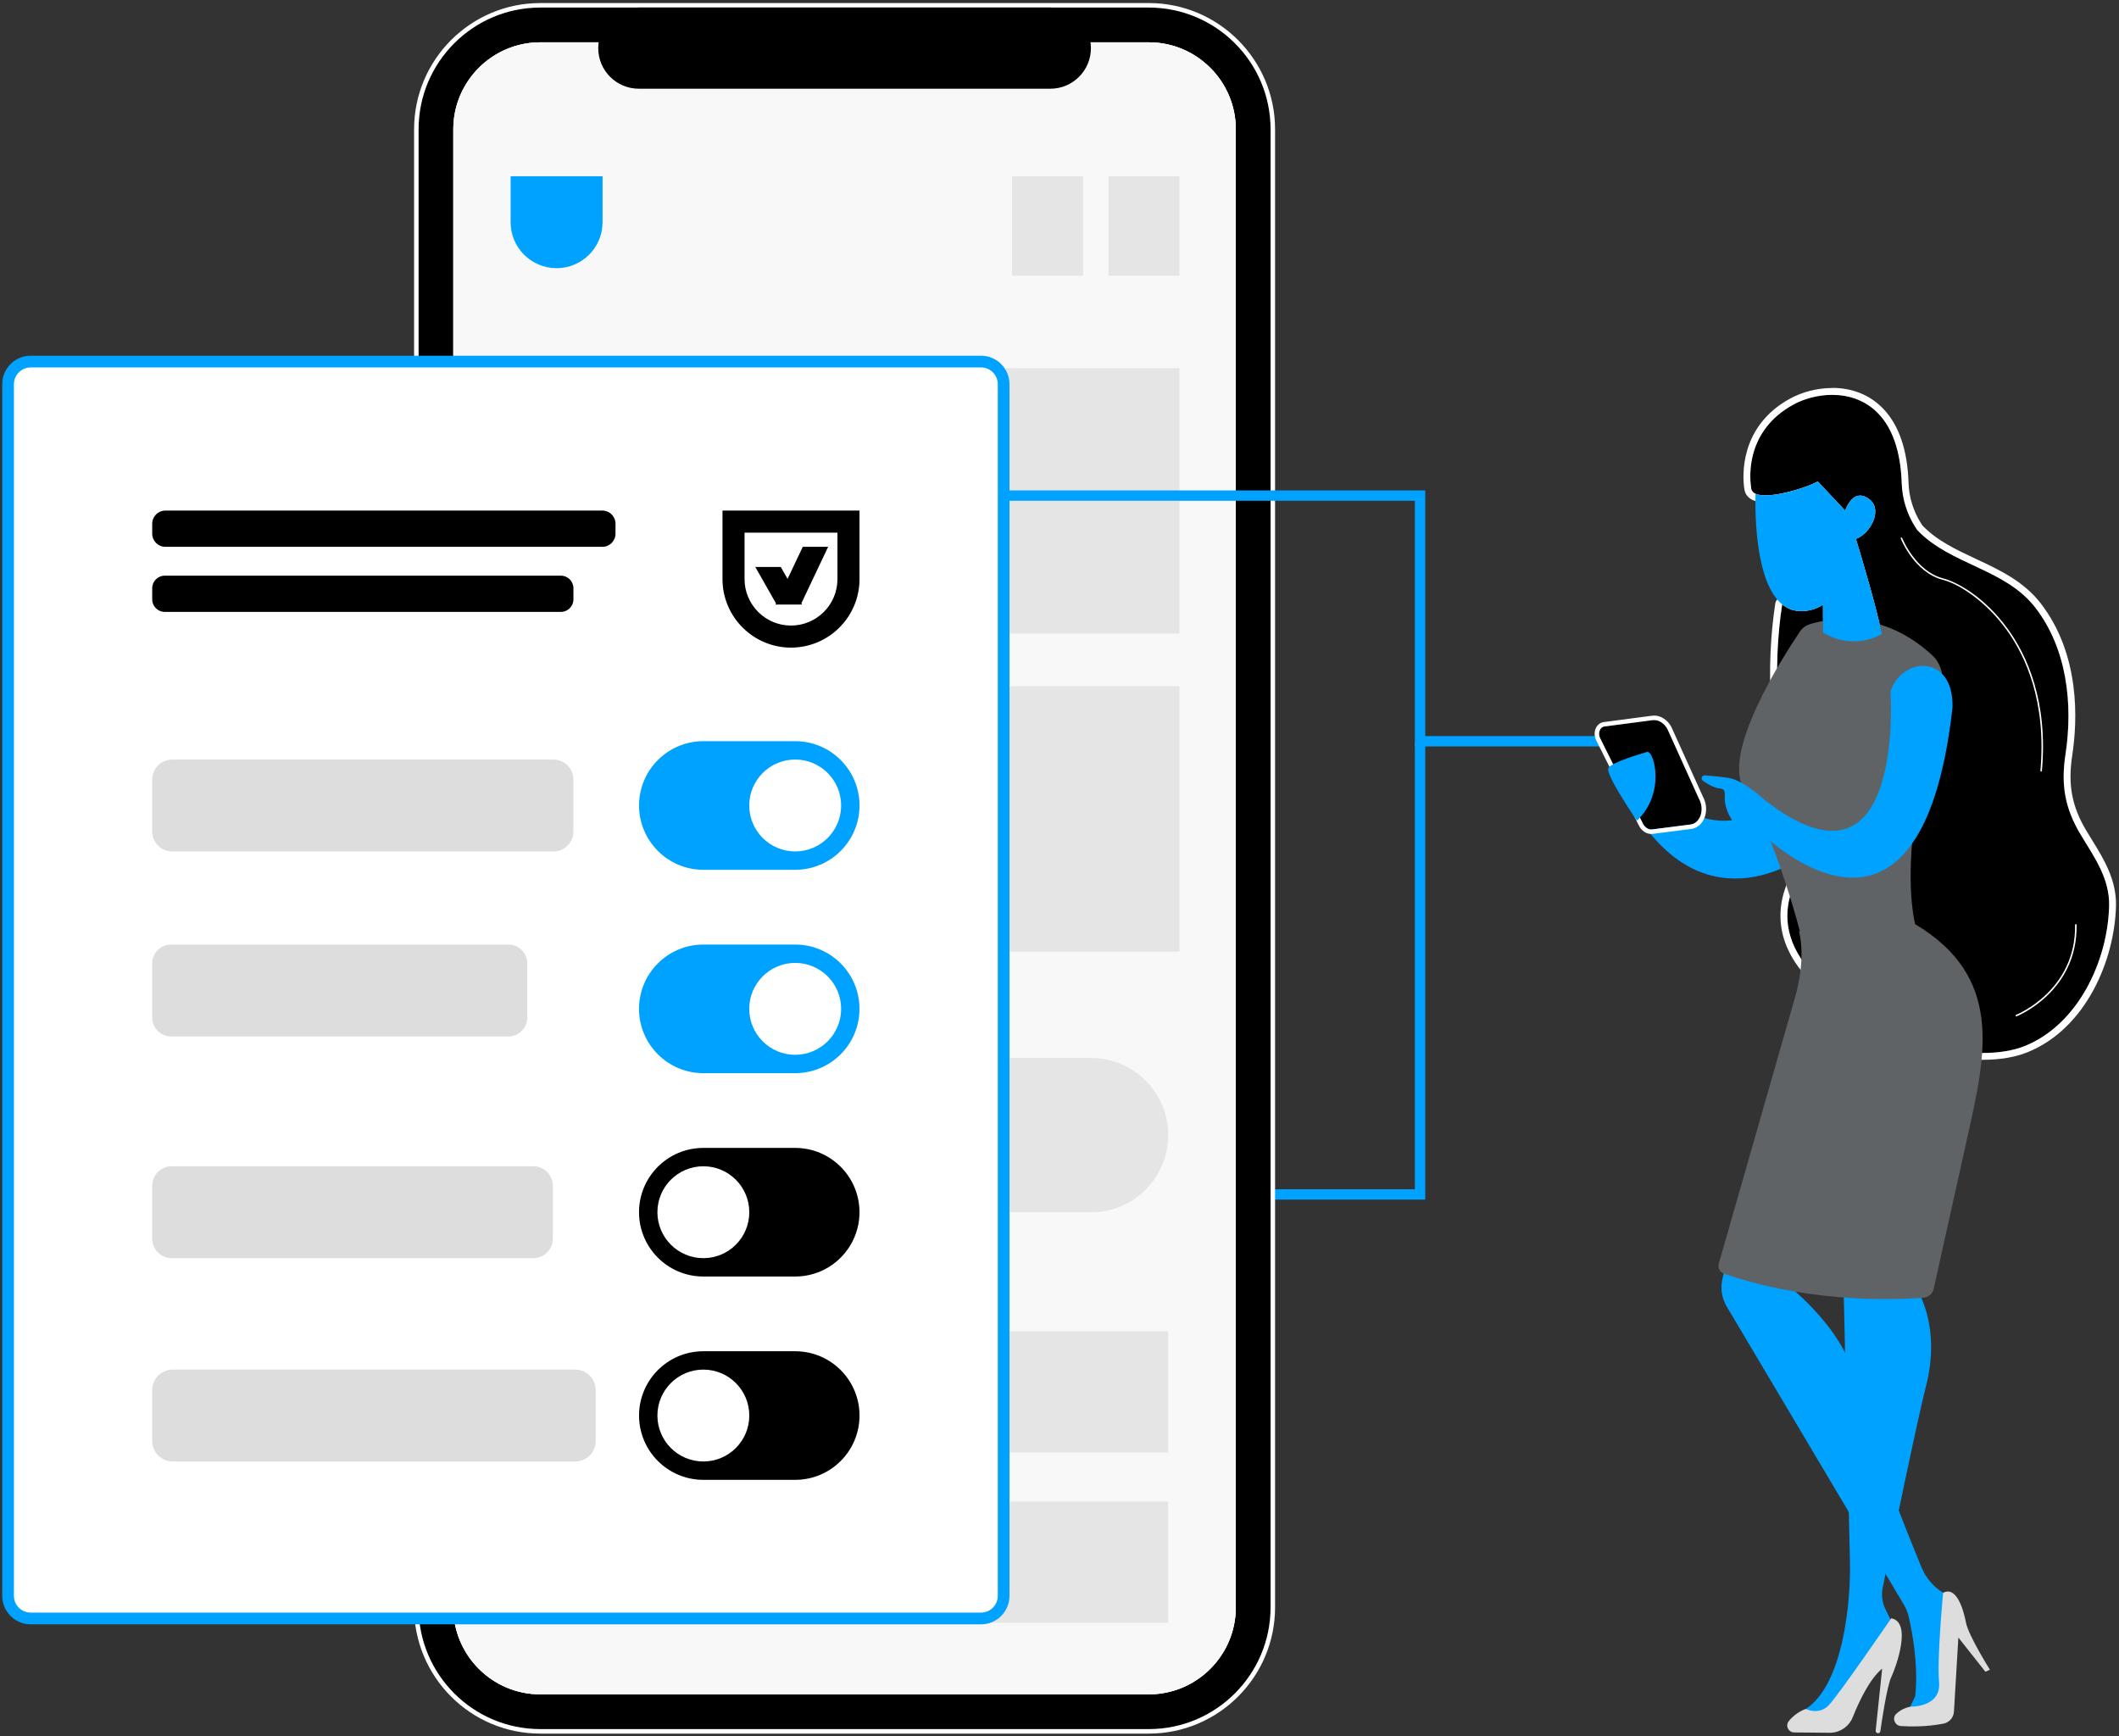 <svg width="614" height="503" viewBox="0 0 614 503" fill="none" xmlns="http://www.w3.org/2000/svg">
<rect x="0" y="0" width="614" height="503" fill="#333333" stroke="none"/>
<g clip-path="url(#clip0_4795_26026)">
<path d="M611.135 262.545C610.715 278.385 602.215 296.775 586.755 303.045C579.705 305.905 568.965 305.625 561.825 303.065C517.765 287.225 512.975 268.145 521.255 253.535C529.535 238.925 528.095 230.395 519.885 221.465C514.935 216.085 513.535 193.645 516.405 175.115C517.845 176.285 519.545 176.985 521.545 177.055C524.175 177.145 526.375 176.425 528.225 175.195C528.285 179.685 528.225 183.245 528.225 183.245C537.185 188.755 545.244 183.715 545.244 183.715C543.805 176.335 539.625 162.265 537.755 156.145C541.965 154.675 546.135 147.165 540.985 144.205C539.755 143.495 538.705 143.455 537.815 143.855C536.875 144.245 536.115 145.115 535.494 146.155C535.164 146.715 534.875 147.325 534.635 147.945L533.625 146.865L526.715 139.515C523.645 141.265 512.445 144.845 508.665 143.055C508.055 142.765 507.635 142.335 507.475 141.745C507.445 141.645 507.425 141.555 507.425 141.465C507.415 141.385 507.395 141.275 507.375 141.145C507.375 141.125 507.375 141.115 507.375 141.095C506.945 138.045 505.925 124.785 519.605 117.265C529.415 111.875 550.095 111.545 551.035 139.965C551.185 144.505 552.525 148.865 554.955 152.695C555.275 153.205 555.495 153.535 555.565 153.605C565.185 163.705 580.965 164.715 589.735 176.035C598.975 187.975 600.705 204.125 598.485 218.625C597.145 227.405 598.314 234.195 602.864 241.775C606.804 248.335 611.345 254.505 611.135 262.545Z" fill="black"/>
<path d="M530.915 114.415C540.315 114.415 550.385 120.325 551.035 139.965C551.185 144.505 552.525 148.865 554.955 152.695C555.275 153.205 555.495 153.535 555.565 153.605C565.185 163.705 580.965 164.715 589.735 176.035C598.975 187.975 600.705 204.125 598.485 218.625C597.145 227.405 598.314 234.195 602.865 241.775C606.805 248.335 611.345 254.505 611.135 262.545C610.715 278.385 602.215 296.775 586.755 303.045C583.315 304.445 578.995 305.085 574.645 305.085C570.085 305.085 565.485 304.375 561.825 303.065C517.765 287.225 512.975 268.145 521.255 253.535C529.535 238.925 528.095 230.395 519.885 221.465C514.935 216.085 513.535 193.645 516.405 175.115C517.845 176.285 519.545 176.985 521.545 177.055C521.695 177.055 521.835 177.055 521.985 177.055C524.425 177.055 526.485 176.345 528.225 175.185C528.285 179.675 528.225 183.235 528.225 183.235C531.395 185.185 534.445 185.815 537.075 185.815C541.875 185.815 545.245 183.705 545.245 183.705C543.805 176.325 539.625 162.255 537.755 156.135C541.965 154.665 546.135 147.155 540.985 144.195C540.255 143.775 539.595 143.595 538.995 143.595C538.575 143.595 538.185 143.685 537.815 143.845C536.875 144.235 536.115 145.105 535.495 146.145C535.165 146.705 534.875 147.315 534.635 147.935L533.625 146.855L526.715 139.505C524.235 140.925 516.425 143.535 511.535 143.535C510.375 143.535 509.385 143.385 508.665 143.045C508.055 142.755 507.635 142.325 507.475 141.735C507.445 141.635 507.425 141.545 507.425 141.455C507.415 141.375 507.395 141.265 507.375 141.135C507.375 141.115 507.375 141.105 507.375 141.085C506.945 138.035 505.925 124.775 519.605 117.255C522.635 115.585 526.705 114.405 530.915 114.405M530.915 112.415C526.695 112.415 522.225 113.545 518.645 115.515C503.835 123.655 504.975 138.275 505.385 141.305C505.385 141.395 505.405 141.475 505.425 141.565V141.615L505.445 141.665C505.455 141.845 505.495 142.035 505.545 142.215C505.545 142.235 505.545 142.245 505.555 142.265C505.775 143.055 506.335 144.155 507.815 144.855C508.785 145.315 510.005 145.535 511.545 145.535C516.145 145.535 522.805 143.485 526.275 141.955L532.175 148.225L533.185 149.305C533.565 149.715 534.095 149.935 534.645 149.935C534.775 149.935 534.895 149.925 535.025 149.895C535.705 149.765 536.265 149.295 536.505 148.655C536.715 148.115 536.955 147.615 537.225 147.155C537.845 146.115 538.345 145.785 538.585 145.685C538.605 145.685 538.625 145.675 538.635 145.665C538.755 145.615 538.865 145.585 538.995 145.585C539.265 145.585 539.605 145.705 539.985 145.925C541.035 146.525 541.465 147.375 541.355 148.595C541.145 150.805 539.075 153.545 537.095 154.245C536.085 154.595 535.525 155.695 535.845 156.715C537.125 160.905 541.235 174.535 542.975 182.595C541.735 183.125 539.625 183.805 537.075 183.805C534.715 183.805 532.415 183.225 530.235 182.075C530.235 180.655 530.255 178.085 530.215 175.155C530.215 174.425 529.795 173.755 529.145 173.415C528.855 173.265 528.535 173.185 528.215 173.185C527.825 173.185 527.445 173.295 527.105 173.515C525.555 174.545 523.875 175.045 521.975 175.045C521.855 175.045 521.725 175.045 521.605 175.045C520.125 174.995 518.835 174.505 517.655 173.555C517.295 173.265 516.845 173.105 516.395 173.105C516.155 173.105 515.905 173.145 515.675 173.235C515.005 173.495 514.525 174.085 514.415 174.795C511.615 192.845 512.555 216.445 518.395 222.805C525.425 230.455 527.865 237.775 519.495 252.535C515.595 259.415 514.855 266.595 517.345 273.305C521.855 285.465 536.585 296.105 561.135 304.925C564.985 306.305 569.775 307.065 574.635 307.065C579.495 307.065 583.965 306.305 587.495 304.875C604.515 297.975 612.715 278.105 613.125 262.575C613.325 254.945 609.625 248.945 606.045 243.145C605.545 242.345 605.055 241.535 604.565 240.725C600.345 233.695 599.155 227.375 600.445 218.905C601.985 208.835 602.845 189.715 591.295 174.785C586.335 168.385 579.355 165.125 572.605 161.965C566.785 159.245 561.285 156.675 557.055 152.265C557.005 152.195 556.885 152.015 556.625 151.605C554.395 148.095 553.145 144.035 553.015 139.875C552.705 130.385 550.235 123.165 545.675 118.415C541.895 114.475 536.775 112.385 530.885 112.385L530.915 112.415Z" fill="white"/>
<path d="M412.975 347.574H363.135V344.574H409.975V214.774H412.975V347.574Z" fill="#00A2FF"/>
<path d="M332.895 7.234H156.555C139.855 7.234 126.315 20.764 126.315 37.454V465.714C126.315 482.414 139.845 495.954 156.555 495.954H332.895C349.585 495.954 363.135 482.424 363.135 465.714V37.454C363.135 20.764 349.585 7.234 332.895 7.234ZM358.085 465.714C358.085 479.614 346.775 490.914 332.895 490.914H156.555C142.655 490.914 131.355 479.604 131.355 465.714V37.454C131.355 23.574 142.665 12.264 156.555 12.264H332.895C346.775 12.264 358.085 23.574 358.085 37.454V465.714Z" fill="#F8F8F8"/>
<path d="M332.895 2.185H156.555C137.095 2.185 121.285 18.015 121.285 37.455V465.715C121.285 485.175 137.095 500.995 156.555 500.995H332.895C352.335 500.995 368.165 485.175 368.165 465.715V37.455C368.165 18.015 352.345 2.185 332.895 2.185ZM358.085 465.715C358.085 479.615 346.775 490.915 332.895 490.915H156.555C142.655 490.915 131.355 479.605 131.355 465.715V37.455C131.355 23.575 142.665 12.265 156.555 12.265H332.895C346.775 12.265 358.085 23.575 358.085 37.455V465.715Z" fill="black"/>
<path d="M332.895 2.185C352.345 2.185 368.165 18.015 368.165 37.455V465.715C368.165 485.175 352.335 500.995 332.895 500.995H156.555C137.095 500.995 121.285 485.175 121.285 465.715V37.455C121.285 18.015 137.095 2.185 156.555 2.185H332.895ZM156.555 490.915H332.895C346.775 490.915 358.085 479.615 358.085 465.715V37.455C358.085 23.575 346.775 12.265 332.895 12.265H156.555C142.665 12.265 131.355 23.575 131.355 37.455V465.715C131.355 479.605 142.655 490.915 156.555 490.915ZM332.895 0.885H156.555C136.395 0.885 119.985 17.295 119.985 37.455V465.715C119.985 485.885 136.395 502.295 156.555 502.295H332.895C353.055 502.295 369.465 485.885 369.465 465.715V37.455C369.465 17.295 353.055 0.885 332.895 0.885ZM156.555 489.615C143.375 489.615 132.655 478.895 132.655 465.715V37.455C132.655 24.285 143.375 13.565 156.555 13.565H332.895C346.065 13.565 356.785 24.285 356.785 37.455V465.715C356.785 478.895 346.065 489.615 332.895 489.615H156.555Z" fill="white"/>
<path d="M358.085 37.455V465.715C358.085 479.615 346.775 490.915 332.895 490.915H156.555C142.655 490.915 131.355 479.605 131.355 465.715V37.455C131.355 23.575 142.665 12.265 156.555 12.265H332.895C346.775 12.265 358.085 23.575 358.085 37.455Z" fill="#F8F8F8"/>
<path d="M304.345 2.185H185.105C178.615 2.185 173.345 7.445 173.345 13.945C173.345 20.445 178.605 25.705 185.105 25.705H304.345C310.835 25.705 316.105 20.445 316.105 13.945C316.105 7.445 310.845 2.185 304.345 2.185Z" fill="black"/>
<path d="M238.295 106.675H147.695V183.585H238.295V106.675Z" fill="#E5E5E5"/>
<path d="M238.295 198.805H147.695V275.715H238.295V198.805Z" fill="#E5E5E5"/>
<path d="M341.755 106.675H251.155V183.585H341.755V106.675Z" fill="#E5E5E5"/>
<path d="M215.945 306.545H170.185C157.845 306.545 147.835 316.545 147.835 328.895C147.835 341.245 157.835 351.245 170.185 351.245H215.945C228.285 351.245 238.295 341.245 238.295 328.895C238.295 316.545 228.295 306.545 215.945 306.545Z" fill="#E5E5E5"/>
<path d="M316.145 306.545H270.385C258.045 306.545 248.035 316.545 248.035 328.895C248.035 341.245 258.035 351.245 270.385 351.245H316.145C328.485 351.245 338.495 341.245 338.495 328.895C338.495 316.545 328.495 306.545 316.145 306.545Z" fill="#E5E5E5"/>
<path d="M341.755 198.805H251.155V275.715H341.755V198.805Z" fill="#E5E5E5"/>
<path d="M338.485 385.725H147.945V420.835H338.485V385.725Z" fill="#E5E5E5"/>
<path d="M338.485 435.064H147.945V470.174H338.485V435.064Z" fill="#E5E5E5"/>
<path d="M147.955 51.065H174.595V64.385C174.595 71.734 168.625 77.704 161.275 77.704C153.925 77.704 147.955 71.734 147.955 64.385V51.065Z" fill="#00A2FF"/>
<path d="M341.755 51.065H321.175V79.865H341.755V51.065Z" fill="#E5E5E5"/>
<path d="M313.835 51.065H293.255V79.865H313.835V51.065Z" fill="#E5E5E5"/>
<path d="M471.055 216.275H409.975V145.095H291.625V142.095H412.975V213.275H471.055V216.275Z" fill="#00A2FF"/>
<path d="M591.445 223.555H591.425C591.305 223.545 591.215 223.435 591.225 223.315C593.025 203.245 586.895 190.045 581.435 182.495C575.475 174.255 567.695 169.205 562.985 168.005C554.655 165.875 550.785 156.105 550.755 156.015C550.715 155.905 550.755 155.775 550.885 155.735C550.995 155.695 551.125 155.735 551.165 155.865C551.205 155.965 554.995 165.515 563.095 167.595C566.785 168.545 574.875 172.695 581.795 182.255C587.295 189.855 593.475 203.165 591.665 223.375C591.655 223.485 591.555 223.575 591.445 223.575V223.555Z" fill="white"/>
<path d="M584.255 294.465C584.165 294.465 584.085 294.415 584.045 294.325C584.005 294.215 584.045 294.085 584.175 294.045C584.345 293.975 601.575 287.065 601.275 267.965C601.275 267.845 601.375 267.745 601.495 267.745C601.635 267.745 601.715 267.845 601.715 267.965C602.015 287.375 584.515 294.395 584.335 294.465C584.305 294.475 584.285 294.485 584.255 294.485V294.465Z" fill="white"/>
<path d="M477.365 226.244C477.365 226.244 496.445 249.094 515.655 230.534L523.074 247.744C523.074 247.744 495.025 269.464 473.745 235.284L477.365 226.234V226.244Z" fill="#00A2FF"/>
<path d="M524.485 180.825C529.785 179.235 545.205 176.305 559.865 189.845C562.355 192.145 563.365 195.625 562.485 198.895C558.545 213.395 548.155 256.245 557.265 274.785C557.265 274.785 541.205 292.485 523.685 278.225C523.685 278.225 515.825 243.965 505.525 228.925C498.415 218.545 516.865 189.935 521.525 183.015C522.235 181.965 523.275 181.195 524.485 180.835V180.825Z" fill="#606366"/>
<path d="M545.255 183.715C545.255 183.715 537.195 188.755 528.235 183.245C528.235 183.245 528.285 179.685 528.235 175.195C528.145 168.585 527.825 159.965 526.775 157.725L534.385 154.295L536.865 153.175C536.865 153.175 537.105 153.955 537.505 155.285C537.595 155.555 537.685 155.835 537.775 156.145C539.645 162.265 543.825 176.335 545.265 183.715H545.255Z" fill="#00A2FF"/>
<path d="M503.235 350.154C503.295 351.714 500.565 364.044 499.075 370.624C498.475 373.274 498.895 376.044 500.245 378.404L551.715 465.034C552.335 466.084 552.795 467.214 553.065 468.404C554.005 472.474 555.965 482.434 554.945 491.494L552.285 497.024L563.805 494.414L566.315 463.484L563.055 461.494C560.235 459.774 558.045 457.214 556.785 454.164C552.135 442.854 540.575 414.084 537.595 400.054C534.205 384.114 516.505 371.164 516.505 371.164L519.615 363.814L503.235 350.154Z" fill="#00A2FF"/>
<path d="M576.595 483.775C576.595 483.775 570.375 473.915 569.645 470.075C568.915 466.235 566.875 459.455 563.045 461.505C563.045 461.505 561.234 480.145 561.864 487.435C562.484 494.715 553.635 494.485 553.635 494.485C553.635 494.485 551.195 494.825 549.405 496.615C548.175 497.845 549.055 499.995 550.795 500.105C553.695 500.295 558.295 500.345 563.135 499.405C564.825 499.075 566.075 497.645 566.175 495.925L567.455 474.465L575.295 484.375L576.605 483.785H576.595V483.775Z" fill="#DDDDDD"/>
<path d="M533.985 363.955C533.985 363.955 535.805 441.445 536.045 452.455C536.295 463.465 534.305 487.855 523.275 495.145L528.075 498.695C528.075 498.695 534.075 493.595 539.935 483.785C546.515 472.765 548.515 470.745 548.515 470.745L546.335 466.275C545.375 464.315 545.095 462.095 545.535 459.965C547.915 448.425 555.865 410.045 558.035 401.775C560.595 392.015 560.775 378.985 551.865 368.085C542.955 357.175 533.985 363.965 533.985 363.965V363.955Z" fill="#00A2FF"/>
<path d="M544.165 502.185C544.505 502.185 544.795 501.945 544.845 501.605C545.215 499.025 546.744 488.665 547.994 485.985C549.424 482.915 554.104 469.985 547.994 468.885C547.994 468.885 532.794 491.095 529.874 494.095C526.954 497.085 523.275 495.145 523.275 495.145C523.275 495.145 520.435 495.985 518.285 498.725C517.265 500.025 518.214 501.945 519.874 501.955L530.114 502.055C533.084 502.085 535.764 500.275 536.864 497.515C538.664 493.015 541.764 486.405 545.374 483.475L543.494 501.435C543.454 501.835 543.765 502.185 544.165 502.185Z" fill="#DDDDDD"/>
<path d="M521.265 269.865C521.265 269.865 523.575 277.225 520.025 289.335L498.035 366.125C497.685 367.335 498.345 368.595 499.525 369.015C506.105 371.375 527.725 378.045 557.245 376.015C558.735 375.915 559.975 374.865 560.305 373.405C562.255 364.655 568.885 334.775 570.255 328.645C575.465 305.255 580.505 283.015 554.925 267.765C543.135 272.815 532.915 272.805 521.265 269.855V269.865Z" fill="#606366"/>
<path d="M547.795 200.324C547.795 200.324 552.225 263.584 511.345 231.814C511.345 231.814 505.305 226.114 500.955 225.414C498.605 225.044 495.955 224.794 494.015 224.644C493.125 224.574 492.715 225.724 493.445 226.234C494.845 227.224 496.685 228.284 498.285 228.444C501.365 228.764 498.085 231.024 501.435 236.924C504.795 242.824 509.585 240.604 509.585 240.604C509.585 240.604 556.415 288.564 565.765 204.924C566.095 189.364 551.125 190.194 547.785 200.324H547.795Z" fill="#00A2FF"/>
<path d="M464.824 210.515L478.724 208.685C480.384 208.415 482.095 209.385 483.115 211.175L492.264 231.395C493.984 234.415 492.764 238.425 489.974 238.885L478.805 240.315C477.735 240.495 476.635 239.815 476.035 238.615L463.664 213.925C462.954 212.495 463.545 210.725 464.815 210.515H464.824Z" fill="black"/>
<path d="M479.275 208.635C480.755 208.635 482.205 209.575 483.115 211.165L492.265 231.385C493.985 234.405 492.765 238.415 489.975 238.875L478.805 240.305C478.695 240.325 478.575 240.335 478.465 240.335C477.505 240.335 476.575 239.675 476.035 238.605L463.665 213.915C462.955 212.485 463.545 210.715 464.815 210.505L478.715 208.675C478.895 208.645 479.085 208.635 479.265 208.635M479.275 207.335C479.025 207.335 478.765 207.355 478.515 207.395L464.695 209.215C464.695 209.215 464.635 209.215 464.605 209.225C463.705 209.375 462.925 209.965 462.475 210.845C461.915 211.935 461.925 213.335 462.505 214.495L474.875 239.185C475.625 240.695 477.005 241.635 478.465 241.635C478.645 241.635 478.825 241.625 478.995 241.595L490.145 240.165C491.705 239.905 492.985 238.885 493.715 237.355C494.675 235.345 494.565 232.835 493.425 230.795L484.295 210.625C484.295 210.625 484.255 210.555 484.235 210.515C483.095 208.515 481.235 207.325 479.265 207.325L479.275 207.335Z" fill="white"/>
<path d="M474.315 237.785C474.315 237.785 464.965 224.175 466.055 222.505C467.145 220.825 475.335 218.435 477.265 217.865C479.185 217.295 482.815 229.635 474.325 237.785H474.315Z" fill="#00A2FF"/>
<path d="M537.785 152.535C537.785 152.535 537.725 153.595 537.495 155.285C537.455 155.595 537.405 155.915 537.355 156.265C536.535 161.585 534.265 171.165 528.225 175.195C526.375 176.425 524.175 177.145 521.545 177.055C519.545 176.985 517.845 176.285 516.405 175.115C508.645 168.815 508.525 148.955 508.675 143.055C512.455 144.845 523.655 141.265 526.725 139.515L533.635 146.865L534.645 147.945C534.885 147.325 535.175 146.715 535.505 146.155C536.245 147.895 536.815 149.505 537.205 150.665C537.585 151.815 537.785 152.535 537.785 152.535Z" fill="#00A2FF"/>
<path d="M537.765 156.145C537.625 156.195 537.495 156.235 537.355 156.265C536.885 156.385 536.405 156.425 535.955 156.365L534.375 154.295L533.295 152.875C533.295 152.875 533.665 150.355 534.645 147.945C534.885 147.325 535.175 146.715 535.505 146.155C536.125 145.115 536.885 144.245 537.825 143.855C538.715 143.455 539.765 143.495 540.995 144.205C546.145 147.165 541.975 154.675 537.765 156.145Z" fill="#00A2FF"/>
<path d="M284.263 104.761H8.891C5.274 104.761 2.341 107.693 2.341 111.311V462.387C2.341 466.004 5.274 468.937 8.891 468.937H284.263C287.88 468.937 290.813 466.004 290.813 462.387V111.311C290.813 107.693 287.88 104.761 284.263 104.761Z" fill="white"/>
<path d="M284.263 103.064H8.891C4.346 103.064 0.645 106.766 0.645 111.311V462.388C0.645 466.933 4.346 470.634 8.891 470.634H284.263C288.808 470.634 292.509 466.933 292.509 462.388V111.311C292.509 106.766 288.808 103.064 284.263 103.064ZM284.263 467.241H8.891C6.218 467.241 4.038 465.06 4.038 462.388V111.311C4.038 108.638 6.218 106.458 8.891 106.458H284.263C286.936 106.458 289.116 108.638 289.116 111.311V462.388C289.116 465.06 286.936 467.241 284.263 467.241Z" fill="#00A2FF"/>
<path d="M203.802 214.752H230.423C240.709 214.752 249.052 223.095 249.052 233.381C249.052 243.668 240.709 252.011 230.423 252.011H203.802C193.516 252.011 185.172 243.668 185.172 233.381C185.172 223.095 193.516 214.752 203.802 214.752Z" fill="#00A2FF"/>
<path d="M230.414 246.691C237.765 246.691 243.725 240.732 243.725 233.381C243.725 226.03 237.765 220.07 230.414 220.07C223.063 220.07 217.103 226.03 217.103 233.381C217.103 240.732 223.063 246.691 230.414 246.691Z" fill="white"/>
<path d="M160.371 220.08H49.886C46.692 220.08 44.102 222.67 44.102 225.865V240.916C44.102 244.111 46.692 246.701 49.886 246.701H160.371C163.566 246.701 166.156 244.111 166.156 240.916V225.865C166.156 222.67 163.566 220.08 160.371 220.08Z" fill="#DDDDDD"/>
<path d="M230.414 310.933H203.793C193.507 310.933 185.163 302.59 185.163 292.303C185.163 282.017 193.507 273.674 203.793 273.674H230.414C240.7 273.674 249.044 282.017 249.044 292.303C249.044 302.59 240.7 310.933 230.414 310.933Z" fill="#00A2FF"/>
<path d="M230.414 305.613C237.765 305.613 243.725 299.654 243.725 292.303C243.725 284.952 237.765 278.992 230.414 278.992C223.063 278.992 217.104 284.952 217.104 292.303C217.104 299.654 223.063 305.613 230.414 305.613Z" fill="white"/>
<path d="M147.315 273.674H49.561C46.546 273.674 44.102 276.118 44.102 279.133V294.835C44.102 297.851 46.546 300.295 49.561 300.295H147.315C150.331 300.295 152.775 297.851 152.775 294.835V279.133C152.775 276.118 150.331 273.674 147.315 273.674Z" fill="#DDDDDD"/>
<path d="M230.414 369.856H203.793C193.507 369.856 185.163 361.512 185.163 351.226C185.163 340.94 193.507 332.597 203.793 332.597H230.414C240.7 332.597 249.044 340.94 249.044 351.226C249.044 361.512 240.7 369.856 230.414 369.856Z" fill="black"/>
<path d="M203.802 364.536C211.153 364.536 217.112 358.577 217.112 351.226C217.112 343.874 211.153 337.915 203.802 337.915C196.451 337.915 190.491 343.874 190.491 351.226C190.491 358.577 196.451 364.536 203.802 364.536Z" fill="white"/>
<path d="M154.533 337.915H49.746C46.629 337.915 44.102 340.442 44.102 343.559V358.892C44.102 362.009 46.629 364.536 49.746 364.536H154.533C157.651 364.536 160.178 362.009 160.178 358.892V343.559C160.178 340.442 157.651 337.915 154.533 337.915Z" fill="#DDDDDD"/>
<path d="M203.802 391.51H230.423C240.709 391.51 249.052 399.853 249.052 410.139C249.052 420.425 240.709 428.769 230.423 428.769H203.802C193.516 428.769 185.172 420.425 185.172 410.139C185.172 399.853 193.516 391.51 203.802 391.51Z" fill="black"/>
<path d="M203.802 423.449C211.153 423.449 217.112 417.49 217.112 410.139C217.112 402.787 211.153 396.828 203.802 396.828C196.451 396.828 190.491 402.787 190.491 410.139C190.491 417.49 196.451 423.449 203.802 423.449Z" fill="white"/>
<path d="M166.675 396.828H50.036C46.758 396.828 44.102 399.485 44.102 402.762V417.515C44.102 420.792 46.758 423.449 50.036 423.449H166.675C169.952 423.449 172.609 420.792 172.609 417.515V402.762C172.609 399.485 169.952 396.828 166.675 396.828Z" fill="#DDDDDD"/>
<path d="M209.683 148.271V167.779C209.683 178.54 218.44 187.297 229.192 187.297C239.944 187.297 248.709 178.54 248.709 167.779V148.271H209.683ZM242.995 167.788C242.995 175.393 236.806 181.582 229.201 181.582C221.596 181.582 215.407 175.393 215.407 167.788V153.994H242.995V167.788Z" fill="black"/>
<path d="M229.201 187.64C218.255 187.64 209.349 178.734 209.349 167.788V147.937H249.052V167.788C249.052 178.734 240.146 187.64 229.201 187.64ZM210.017 148.605V167.779C210.017 178.356 218.616 186.954 229.192 186.954C239.768 186.954 248.367 178.356 248.367 167.779V148.605H210.009H210.017ZM229.201 181.916C221.411 181.916 215.073 175.577 215.073 167.788V153.66H243.338V167.788C243.338 175.577 236.999 181.916 229.21 181.916H229.201ZM215.741 154.328V167.788C215.741 175.208 221.781 181.248 229.201 181.248C236.621 181.248 242.661 175.208 242.661 167.788V154.328H215.741Z" fill="black"/>
<path d="M225.209 174.813H225.236H231.847L231.83 174.787L239.426 158.769H232.823L228.234 168.448L226.045 164.597H219.433L225.227 174.787L225.209 174.813Z" fill="black"/>
<path d="M231.847 175.156H224.717L224.849 174.822L218.853 164.272H226.238L228.207 167.727L232.612 158.435H239.962L232.216 174.778L232.41 175.13L231.856 175.156H231.847ZM225.438 174.479H231.61L238.898 159.103H233.034L228.26 169.178L225.851 164.94H220.014L225.438 174.488V174.479Z" fill="black"/>
<path d="M174.543 147.938H47.908C45.806 147.938 44.102 149.642 44.102 151.744V154.628C44.102 156.73 45.806 158.435 47.908 158.435H174.543C176.646 158.435 178.35 156.73 178.35 154.628V151.744C178.35 149.642 176.646 147.938 174.543 147.938Z" fill="black"/>
<path d="M162.525 166.795H47.733C45.727 166.795 44.102 168.421 44.102 170.426V173.661C44.102 175.667 45.727 177.292 47.733 177.292H162.525C164.53 177.292 166.156 175.667 166.156 173.661V170.426C166.156 168.421 164.53 166.795 162.525 166.795Z" fill="black"/>
</g>
<defs>
<clipPath id="clip0_4795_26026">
<rect width="612.5" height="501.41" fill="white" transform="translate(0.645 0.885)"/>
</clipPath>
</defs>
</svg>
